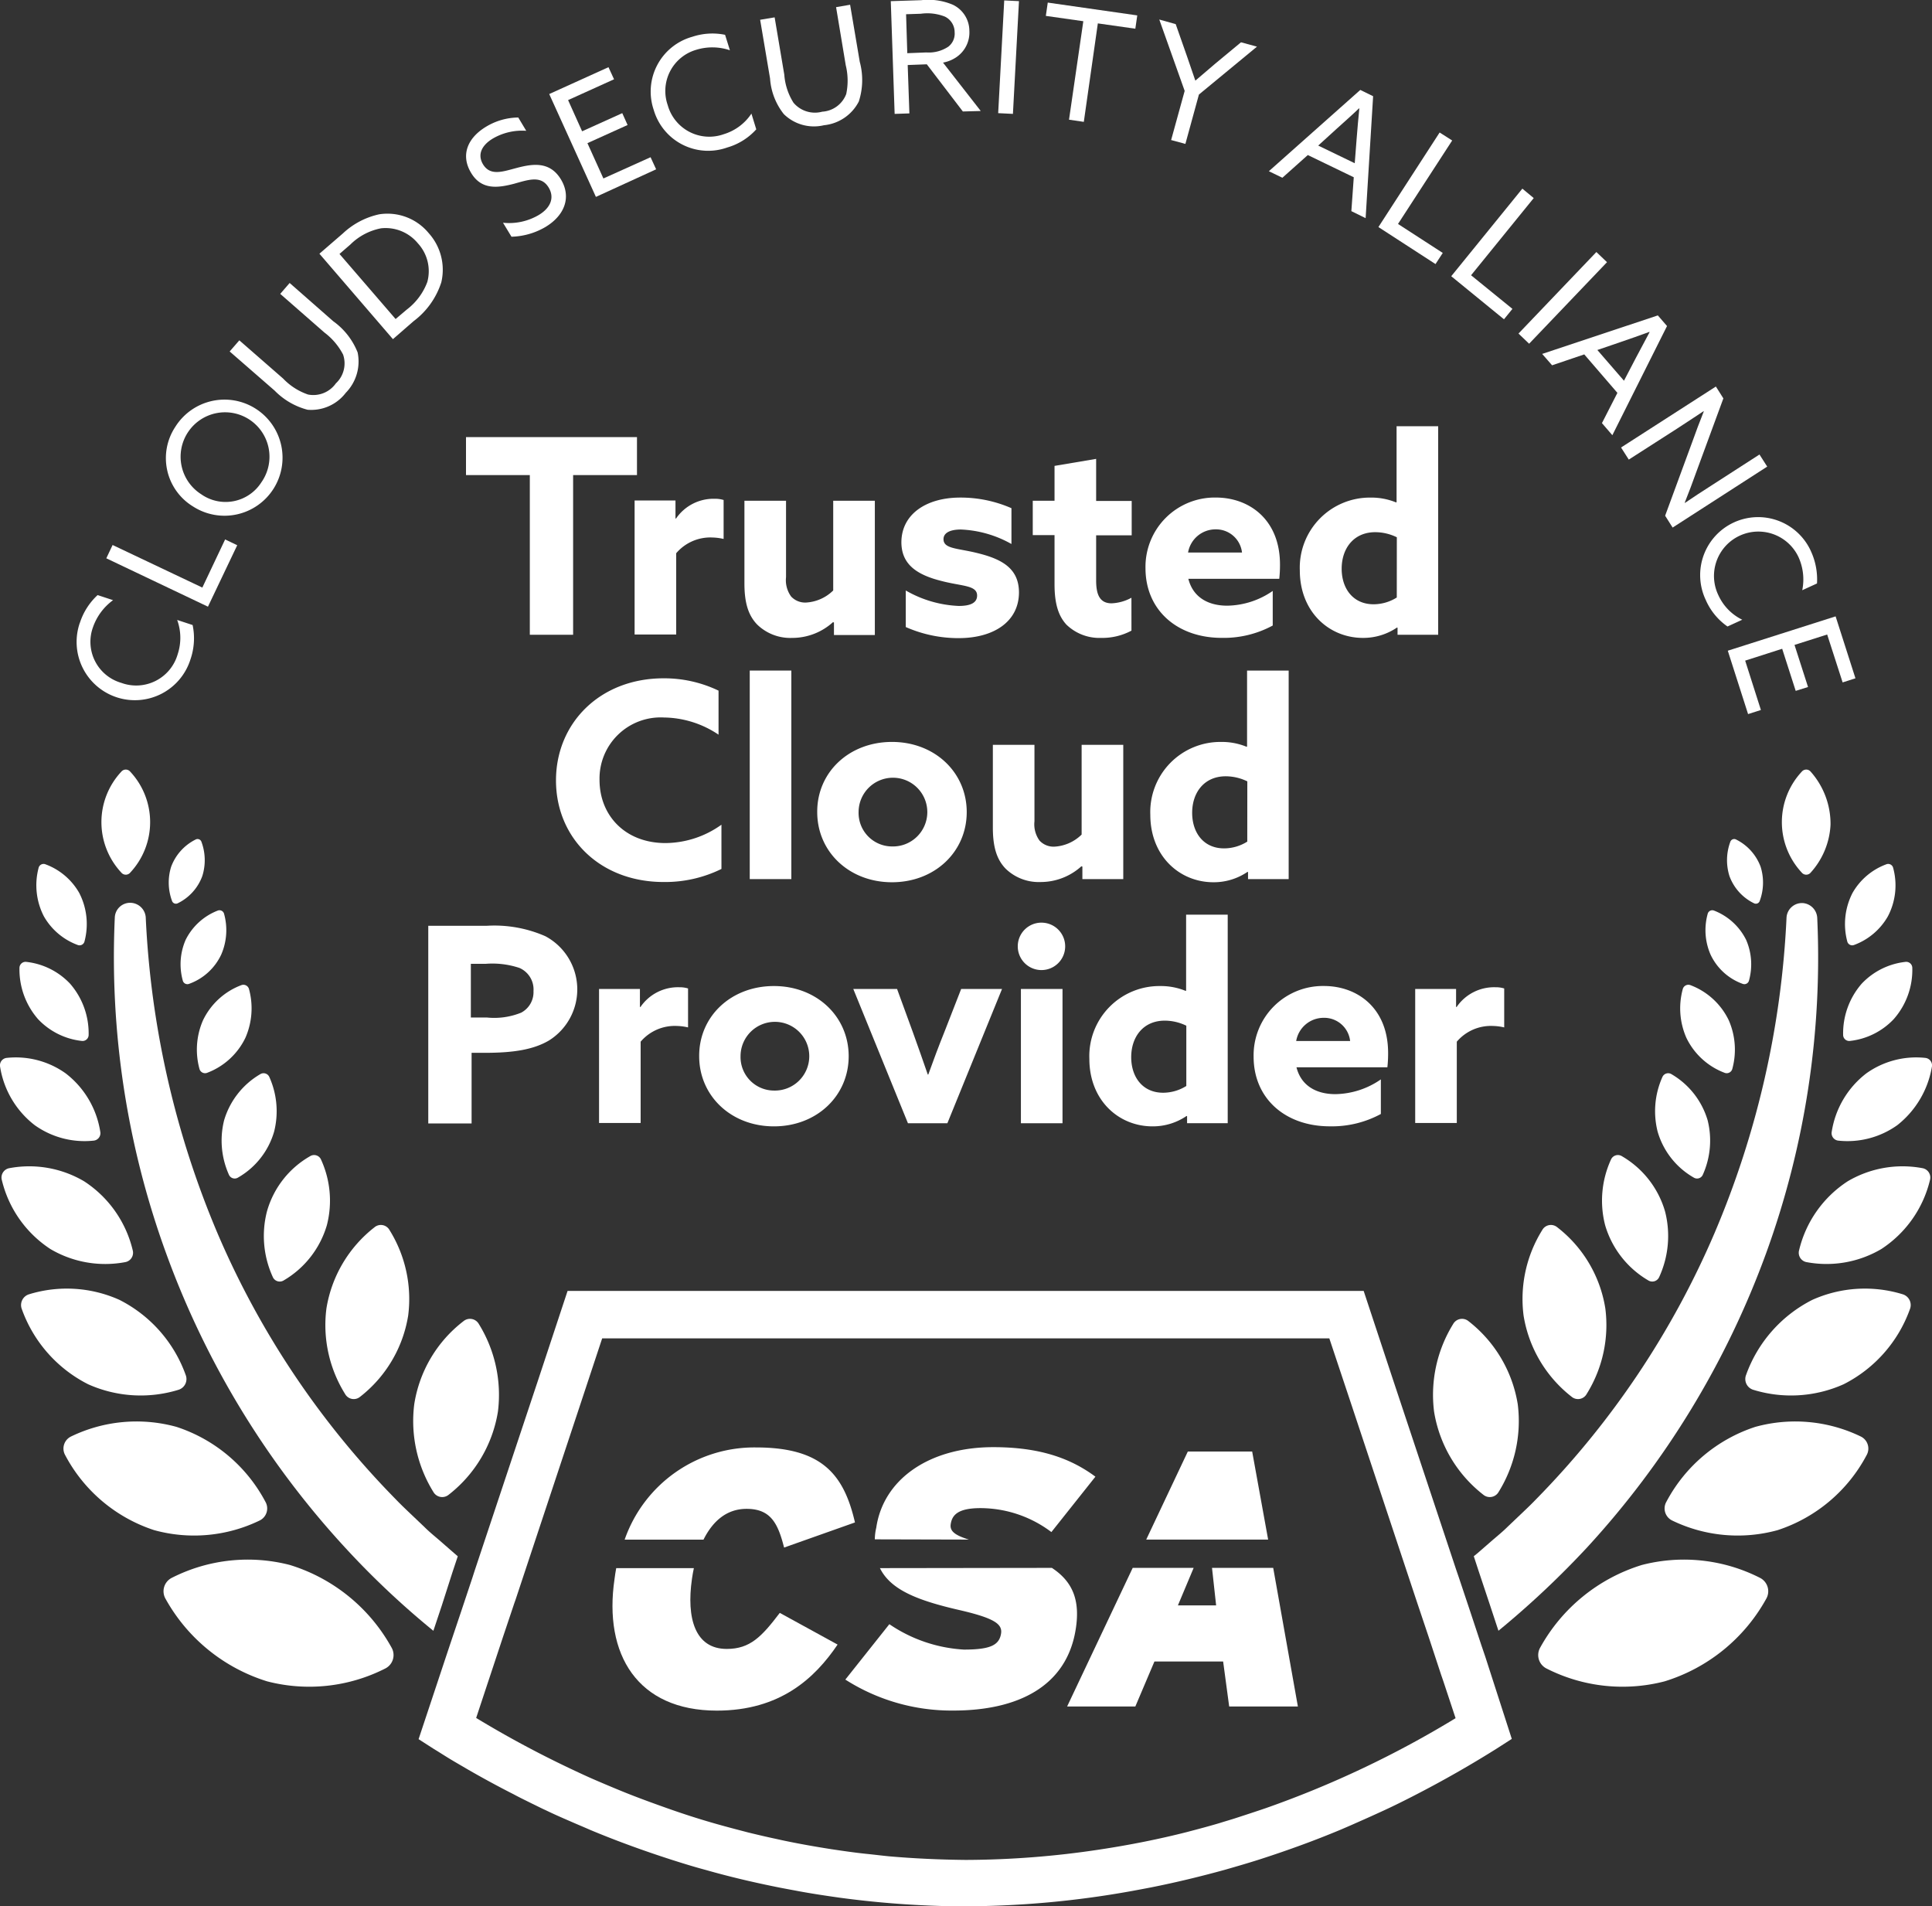 <?xml version="1.0" encoding="UTF-8"?> <svg xmlns="http://www.w3.org/2000/svg" width="200" height="197.315" viewBox="0 0 200 197.315"><rect x="0" y="0" width="200" height="197.315" fill="#333333" stroke="none"/><g transform="translate(-0.654 -5.928)"><path d="M114.487,483.457a.782.782,0,0,1,1.127.376,10.2,10.2,0,0,1,.6,6.761,9.82,9.82,0,0,1-4.482,5.734.782.782,0,0,1-1.127-.376,10.2,10.2,0,0,1-.6-6.761A9.556,9.556,0,0,1,114.487,483.457Z" transform="translate(-81.719 -357.865)" fill="#fff"></path><path d="M8.7,404.121a.632.632,0,0,1,.676-.626,7.333,7.333,0,0,1,4.557,2.254,7.831,7.831,0,0,1,1.928,5.309.632.632,0,0,1-.676.626,7.333,7.333,0,0,1-4.557-2.254A7.831,7.831,0,0,1,8.7,404.121Z" transform="translate(-6.031 -298.011)" fill="#fff"></path><path d="M96.251,449.631a.65.65,0,0,1,.927.3,8.643,8.643,0,0,1,.5,5.634,8.054,8.054,0,0,1-3.756,4.783.65.65,0,0,1-.927-.3,8.643,8.643,0,0,1-.5-5.634A8.219,8.219,0,0,1,96.251,449.631Z" transform="translate(-68.642 -332.528)" fill="#fff"></path><path d="M86.668,412.988a.6.6,0,0,1,.776.426,7.575,7.575,0,0,1-.376,5.033,7.223,7.223,0,0,1-3.982,3.631.6.6,0,0,1-.776-.426,7.575,7.575,0,0,1,.376-5.033A7.223,7.223,0,0,1,86.668,412.988Z" transform="translate(-61.011 -305.1)" fill="#fff"></path><path d="M769.762,404.121a.632.632,0,0,0-.676-.626,7.333,7.333,0,0,0-4.557,2.254,7.831,7.831,0,0,0-1.928,5.309.632.632,0,0,0,.676.626,7.333,7.333,0,0,0,4.557-2.254A7.705,7.705,0,0,0,769.762,404.121Z" transform="translate(-571.147 -298.011)" fill="#fff"></path><path d="M696.287,412.988a.6.6,0,0,0-.776.426,7.575,7.575,0,0,0,.376,5.033,7.223,7.223,0,0,0,3.982,3.631.6.6,0,0,0,.776-.426,7.575,7.575,0,0,0-.376-5.033A7.223,7.223,0,0,0,696.287,412.988Z" transform="translate(-520.66 -305.1)" fill="#fff"></path><path d="M79.156,382.207a.491.491,0,0,1,.651.351,6.329,6.329,0,0,1-.3,4.207,5.861,5.861,0,0,1-3.33,3.03.491.491,0,0,1-.651-.351,6.329,6.329,0,0,1,.3-4.207A6.21,6.21,0,0,1,79.156,382.207Z" transform="translate(-55.953 -282.032)" fill="#fff"></path><path d="M73.193,352.784a.423.423,0,0,1,.576.225,5.485,5.485,0,0,1,.1,3.556,5.058,5.058,0,0,1-2.554,2.83.423.423,0,0,1-.576-.225,5.485,5.485,0,0,1-.1-3.556A5.146,5.146,0,0,1,73.193,352.784Z" transform="translate(-52.269 -259.97)" fill="#fff"></path><path d="M706.576,382.207a.491.491,0,0,0-.651.351,6.329,6.329,0,0,0,.3,4.207,5.861,5.861,0,0,0,3.33,3.03.491.491,0,0,0,.651-.351,6.328,6.328,0,0,0-.3-4.207A6.21,6.21,0,0,0,706.576,382.207Z" transform="translate(-528.495 -282.032)" fill="#fff"></path><path d="M715.514,352.784a.423.423,0,0,0-.576.225,5.486,5.486,0,0,0-.1,3.556,5.057,5.057,0,0,0,2.554,2.83.423.423,0,0,0,.576-.225,5.485,5.485,0,0,0,.1-3.556A5.146,5.146,0,0,0,715.514,352.784Z" transform="translate(-535.155 -259.97)" fill="#fff"></path><path d="M15.918,363.454a.529.529,0,0,1,.726-.376,6.687,6.687,0,0,1,3.481,2.955,7.027,7.027,0,0,1,.551,5.008.529.529,0,0,1-.726.376,6.687,6.687,0,0,1-3.481-2.955A7.026,7.026,0,0,1,15.918,363.454Z" transform="translate(-11.271 -267.686)" fill="#fff"></path><path d="M44.638,324.253a.6.6,0,0,1,.927,0,7.652,7.652,0,0,1,0,10.442.6.6,0,0,1-.927,0,7.652,7.652,0,0,1,0-10.442Z" transform="translate(-31.427 -238.451)" fill="#fff"></path><path d="M140.2,512.5a1.026,1.026,0,0,1,1.553.3,13.487,13.487,0,0,1,1.928,8.839,13.339,13.339,0,0,1-4.983,8.414,1.026,1.026,0,0,1-1.553-.3,13.487,13.487,0,0,1-1.928-8.839A13.339,13.339,0,0,1,140.2,512.5Z" transform="translate(-100.772 -379.548)" fill="#fff"></path><path d="M176.631,551.3a1.053,1.053,0,0,1,1.578.3,13.937,13.937,0,0,1,1.978,9.065,13.646,13.646,0,0,1-5.108,8.614,1.052,1.052,0,0,1-1.578-.3,13.937,13.937,0,0,1-1.978-9.065A13.437,13.437,0,0,1,176.631,551.3Z" transform="translate(-127.987 -408.632)" fill="#fff"></path><path d="M.666,444a.775.775,0,0,1,.676-.927,8.884,8.884,0,0,1,6.11,1.6,9.455,9.455,0,0,1,3.581,6.035.775.775,0,0,1-.676.927,8.884,8.884,0,0,1-6.11-1.6A9.512,9.512,0,0,1,.666,444Z" transform="translate(0 -327.647)" fill="#fff"></path><path d="M1.3,489.46a.984.984,0,0,1,.751-1.227,11.176,11.176,0,0,1,7.763,1.352,11.754,11.754,0,0,1,5.033,7.137.984.984,0,0,1-.751,1.227A11.176,11.176,0,0,1,6.329,496.6,11.82,11.82,0,0,1,1.3,489.46Z" transform="translate(-0.455 -361.389)" fill="#fff"></path><path d="M9.457,540.7a1.164,1.164,0,0,1,.751-1.553,13.305,13.305,0,0,1,9.34.576,13.994,13.994,0,0,1,6.861,7.763,1.164,1.164,0,0,1-.751,1.553,13.305,13.305,0,0,1-9.34-.576A13.994,13.994,0,0,1,9.457,540.7Z" transform="translate(-6.538 -399.257)" fill="#fff"></path><path d="M27.063,596.893a1.387,1.387,0,0,1,.6-1.928,15.561,15.561,0,0,1,10.918-1,16.061,16.061,0,0,1,9.215,7.763,1.387,1.387,0,0,1-.6,1.928,15.561,15.561,0,0,1-10.918,1A16.061,16.061,0,0,1,27.063,596.893Z" transform="translate(-19.661 -440.35)" fill="#fff"></path><path d="M68.471,654.556a1.558,1.558,0,0,1,.651-2.179,17.368,17.368,0,0,1,12.22-1.327,18.1,18.1,0,0,1,10.517,8.539,1.558,1.558,0,0,1-.651,2.179,17.368,17.368,0,0,1-12.22,1.327A18.186,18.186,0,0,1,68.471,654.556Z" transform="translate(-50.677 -483.139)" fill="#fff"></path><path d="M664.933,483.457a.782.782,0,0,0-1.127.376,10.2,10.2,0,0,0-.6,6.761,9.82,9.82,0,0,0,4.482,5.734.782.782,0,0,0,1.127-.376,10.2,10.2,0,0,0,.6-6.761A9.736,9.736,0,0,0,664.933,483.457Z" transform="translate(-496.393 -357.865)" fill="#fff"></path><path d="M686.522,449.631a.65.65,0,0,0-.927.3,8.643,8.643,0,0,0-.5,5.634,8.054,8.054,0,0,0,3.756,4.783.65.65,0,0,0,.927-.3,8.643,8.643,0,0,0,.5-5.634A8.219,8.219,0,0,0,686.522,449.631Z" transform="translate(-512.849 -332.528)" fill="#fff"></path><path d="M768.376,363.454a.529.529,0,0,0-.726-.376,6.687,6.687,0,0,0-3.481,2.955,7.026,7.026,0,0,0-.551,5.008.529.529,0,0,0,.726.376,6.687,6.687,0,0,0,3.481-2.955A6.894,6.894,0,0,0,768.376,363.454Z" transform="translate(-571.74 -267.686)" fill="#fff"></path><path d="M740.264,324.253a.6.6,0,0,0-.927,0,7.652,7.652,0,0,0,0,10.442.6.6,0,0,0,.927,0,7.972,7.972,0,0,0,2.053-4.958A8.136,8.136,0,0,0,740.264,324.253Z" transform="translate(-552.167 -238.451)" fill="#fff"></path><path d="M633.6,512.5a1.026,1.026,0,0,0-1.553.3,13.487,13.487,0,0,0-1.928,8.839,13.339,13.339,0,0,0,4.983,8.414,1.026,1.026,0,0,0,1.553-.3,13.487,13.487,0,0,0,1.928-8.839A13.233,13.233,0,0,0,633.6,512.5Z" transform="translate(-471.745 -379.548)" fill="#fff"></path><path d="M596.679,551.3a1.053,1.053,0,0,0-1.578.3,13.938,13.938,0,0,0-1.978,9.065,13.647,13.647,0,0,0,5.108,8.614,1.052,1.052,0,0,0,1.578-.3,13.937,13.937,0,0,0,1.978-9.065A13.647,13.647,0,0,0,596.679,551.3Z" transform="translate(-444.015 -408.632)" fill="#fff"></path><path d="M768.232,444a.775.775,0,0,0-.676-.927,8.884,8.884,0,0,0-6.11,1.6,9.455,9.455,0,0,0-3.581,6.035.776.776,0,0,0,.676.927,8.884,8.884,0,0,0,6.11-1.6A9.744,9.744,0,0,0,768.232,444Z" transform="translate(-567.59 -327.647)" fill="#fff"></path><path d="M757.843,489.46a.984.984,0,0,0-.751-1.227,11.176,11.176,0,0,0-7.763,1.352,11.754,11.754,0,0,0-5.033,7.137.984.984,0,0,0,.751,1.227,11.176,11.176,0,0,0,7.763-1.352A11.82,11.82,0,0,0,757.843,489.46Z" transform="translate(-557.4 -361.389)" fill="#fff"></path><path d="M739.21,540.7a1.164,1.164,0,0,0-.751-1.553,13.305,13.305,0,0,0-9.34.576,13.994,13.994,0,0,0-6.861,7.763,1.164,1.164,0,0,0,.751,1.553,13.305,13.305,0,0,0,9.34-.576A13.994,13.994,0,0,0,739.21,540.7Z" transform="translate(-540.846 -399.257)" fill="#fff"></path><path d="M709.7,596.893a1.387,1.387,0,0,0-.6-1.928,15.561,15.561,0,0,0-10.918-1,16.061,16.061,0,0,0-9.215,7.763,1.386,1.386,0,0,0,.6,1.928,15.561,15.561,0,0,0,10.918,1A16.061,16.061,0,0,0,709.7,596.893Z" transform="translate(-515.815 -440.35)" fill="#fff"></path><path d="M660.159,654.556a1.558,1.558,0,0,0-.651-2.179,17.368,17.368,0,0,0-12.22-1.327,18.1,18.1,0,0,0-10.517,8.539,1.558,1.558,0,0,0,.651,2.179,17.368,17.368,0,0,0,12.22,1.327A18.1,18.1,0,0,0,660.159,654.556Z" transform="translate(-476.67 -483.139)" fill="#fff"></path><g transform="translate(8.57 5.928)"><path d="M32.625,254.755a6.7,6.7,0,0,1,1.828-2.855l1.6.526a5.846,5.846,0,0,0-2.078,2.8,4.422,4.422,0,0,0,2.93,5.759,4.467,4.467,0,0,0,5.835-2.955,5.4,5.4,0,0,0-.05-3.556l1.6.526a6.692,6.692,0,0,1-.225,3.556,6.031,6.031,0,1,1-11.444-3.806Z" transform="translate(-32.265 -190.306)" fill="#fff"></path><path d="M44.6,230.853l.651-1.377,9.29,4.407L56.9,228.9l1.252.6-3.03,6.36Z" transform="translate(-41.511 -173.066)" fill="#fff"></path><path d="M70.192,174.155a6.009,6.009,0,1,1,1.853,8.238A5.861,5.861,0,0,1,70.192,174.155Zm8.915,5.734a4.6,4.6,0,1,0-6.235,1.227A4.393,4.393,0,0,0,79.107,179.889Z" transform="translate(-59.967 -129.964)" fill="#fff"></path><path d="M100.258,134.043,95.6,129.987l1-1.152,4.532,3.956a6.451,6.451,0,0,0,2.579,1.653,2.858,2.858,0,0,0,2.88-1.152,2.827,2.827,0,0,0,.751-2.98,6.726,6.726,0,0,0-1.928-2.279l-4.582-4.007.977-1.127,4.507,3.956a7.269,7.269,0,0,1,2.529,3.23,4.625,4.625,0,0,1-1.227,4.182,4.492,4.492,0,0,1-3.956,1.753A7.372,7.372,0,0,1,100.258,134.043Z" transform="translate(-79.74 -93.609)" fill="#fff"></path><path d="M132.7,98.358l2.429-2.1a7.951,7.951,0,0,1,3.756-1.978,5.532,5.532,0,0,1,5.133,1.953,5.663,5.663,0,0,1,1.3,5.083,8.125,8.125,0,0,1-2.88,4.032l-2.128,1.853Zm9.04,5.784a6.389,6.389,0,0,0,2.128-2.855,4.254,4.254,0,0,0-.977-4.007,4.326,4.326,0,0,0-3.806-1.553,6.161,6.161,0,0,0-3.18,1.678l-1.127.977,5.81,6.736Z" transform="translate(-107.55 -72.097)" fill="#fff"></path><path d="M197.153,65.381a6.058,6.058,0,0,0,3.656-.776c1.2-.7,1.728-1.753,1.077-2.855-.776-1.3-2.078-.826-3.606-.4-1.653.426-3.381.676-4.457-1.177-1.052-1.778-.376-3.556,1.578-4.733a6.575,6.575,0,0,1,3.33-.952l.826,1.377a6.005,6.005,0,0,0-3.456.8c-1.127.676-1.628,1.628-1.027,2.654.751,1.252,2.028.776,3.456.4,1.7-.451,3.481-.726,4.633,1.2,1.077,1.828.376,3.706-1.628,4.908a7.311,7.311,0,0,1-3.506,1Z" transform="translate(-152.997 -42.326)" fill="#fff"></path><path d="M227.7,36.48l6.135-2.78.576,1.252-4.758,2.154,1.452,3.23,4.157-1.878.551,1.227-4.157,1.878,1.653,3.656,4.883-2.2.576,1.252-6.235,2.855Z" transform="translate(-178.761 -26.746)" fill="#fff"></path><path d="M274.024,20.1a6.568,6.568,0,0,1,3.381-.2l.5,1.6a5.678,5.678,0,0,0-3.481-.05,4.437,4.437,0,0,0-2.955,5.734,4.465,4.465,0,0,0,5.809,3,5.269,5.269,0,0,0,2.855-2.128l.5,1.628a6.428,6.428,0,0,1-3,1.878,5.871,5.871,0,0,1-7.612-3.881A5.888,5.888,0,0,1,274.024,20.1Z" transform="translate(-210.261 -16.297)" fill="#fff"></path><path d="M315.927,15.537,314.9,9.453l1.5-.25,1,5.935a6.306,6.306,0,0,0,.952,2.9,2.905,2.905,0,0,0,2.98.927,2.833,2.833,0,0,0,2.479-1.828,6.661,6.661,0,0,0-.05-2.98l-1-6.01,1.452-.25,1,5.91a7.209,7.209,0,0,1-.1,4.107,4.559,4.559,0,0,1-3.606,2.454,4.46,4.46,0,0,1-4.157-1.152A6.653,6.653,0,0,1,315.927,15.537Z" transform="translate(-244.126 -7.406)" fill="#fff"></path><path d="M368.9,6.047l3.155-.1a6.484,6.484,0,0,1,3.28.476,3,3,0,0,1,1.7,2.679,3.086,3.086,0,0,1-1.4,2.78,3.6,3.6,0,0,1-1.327.526l3.906,5.008-1.853.05-3.731-4.883-1.978.075.175,5.008-1.527.05Zm3.681,5.309a3.64,3.64,0,0,0,2.279-.6,1.7,1.7,0,0,0,.651-1.477,1.794,1.794,0,0,0-1-1.628,4.938,4.938,0,0,0-2.5-.3l-1.527.05.125,4.032Z" transform="translate(-284.603 -5.928)" fill="#fff"></path><path d="M413.926,6.1l1.527.075-.626,11.669-1.527-.075Z" transform="translate(-317.885 -6.057)" fill="#fff"></path><path d="M436.881,8.928,433,8.377,433.2,7l9.265,1.327-.2,1.377-3.881-.551-1.452,10.192L435.4,19.12Z" transform="translate(-332.652 -6.732)" fill="#fff"></path><path d="M482.529,21.387,479.9,14l1.7.476,1.152,3.28c.275.826.576,1.678.876,2.554h.025c.676-.576,1.352-1.152,2.053-1.753l2.654-2.2,1.653.451-6.01,4.958-1.4,5.108-1.477-.4Z" transform="translate(-367.808 -11.979)" fill="#fff"></path><path d="M534.666,43.1l1.327.651-.776,12.621-1.477-.726.25-3.506-4.758-2.3L526.6,52.19l-1.4-.676Zm-4.357,5.759,3.781,1.828.2-2.579c.075-1,.175-2.078.275-3.08L534.54,45c-.726.7-1.528,1.4-2.329,2.128Z" transform="translate(-401.764 -33.792)" fill="#fff"></path><path d="M576.835,60.7l1.3.826-5.609,8.639,4.633,3-.751,1.152-5.91-3.831Z" transform="translate(-435.721 -46.985)" fill="#fff"></path><path d="M607.962,83.9l1.177.977-6.486,7.988,4.282,3.481-.876,1.077L600.6,92.965Z" transform="translate(-458.284 -64.375)" fill="#fff"></path><path d="M636.463,110.1l1.1,1.052-8.063,8.439-1.1-1.052Z" transform="translate(-479.122 -84.014)" fill="#fff"></path><path d="M650.17,136.3l.952,1.1L645.462,148.7l-1.077-1.252,1.6-3.13-3.431-3.982-3.33,1.127-1.027-1.177Zm-6.26,3.581,2.755,3.18,1.2-2.3c.476-.9.977-1.828,1.452-2.729l-.025-.025c-.952.351-1.953.7-2.98,1.052Z" transform="translate(-486.468 -103.654)" fill="#fff"></path><path d="M670.8,172.01l9.816-6.31.776,1.227-2.8,7.612c-.376,1.052-.776,2.128-1.2,3.18l.025.025c.851-.576,1.828-1.227,2.78-1.828l4.933-3.18.8,1.252-9.791,6.31-.776-1.227,2.8-7.612c.376-1.052.776-2.128,1.2-3.18l-.025-.025c-.851.576-1.828,1.2-2.78,1.828l-4.958,3.18Z" transform="translate(-510.905 -125.692)" fill="#fff"></path><path d="M714.842,223.014a6.971,6.971,0,0,1,.626,3.33l-1.527.7a5.6,5.6,0,0,0-.4-3.456,4.592,4.592,0,1,0-8.289,3.956,5.237,5.237,0,0,0,2.479,2.554l-1.528.7a6.492,6.492,0,0,1-2.254-2.755,6,6,0,1,1,10.893-5.033Z" transform="translate(-535.289 -165.953)" fill="#fff"></path><path d="M726.068,260.7l2.053,6.41-1.327.426-1.6-4.958-3.381,1.077,1.4,4.357-1.277.4-1.4-4.357-3.831,1.227,1.628,5.108-1.327.426-2.1-6.561Z" transform="translate(-543.962 -196.903)" fill="#fff"></path></g><g transform="translate(44.938 50.043)"><path d="M199.911,190.531H193.3V186.6H211v3.931h-6.611v16.527h-4.482V190.531Z" transform="translate(-189.344 -185.473)" fill="#fff"></path><path d="M263.025,212.275h4.207v1.853l.05.025a4.7,4.7,0,0,1,4.032-2.053,2.9,2.9,0,0,1,.9.125v4.032a5.567,5.567,0,0,0-1.152-.15,4.639,4.639,0,0,0-3.756,1.628v8.414H263V212.275Z" transform="translate(-241.59 -204.588)" fill="#fff"></path><path d="M317.565,225.471a6.281,6.281,0,0,1-4.232,1.628,4.916,4.916,0,0,1-3.606-1.377c-.9-.927-1.327-2.2-1.327-4.257V212.9h4.307v7.913a2.871,2.871,0,0,0,.526,2,1.984,1.984,0,0,0,1.528.626,4.353,4.353,0,0,0,2.83-1.252V212.9H321.9v13.9h-4.232v-1.3Z" transform="translate(-275.621 -205.187)" fill="#fff"></path><path d="M373.751,221.216a11.93,11.93,0,0,0,5.484,1.6c1.177,0,1.9-.3,1.9-1.077,0-1.077-1.553-.952-3.656-1.5-2.629-.651-4.182-1.753-4.182-4.032.025-2.93,2.629-4.608,6.085-4.608a13.1,13.1,0,0,1,5.309,1.1v3.706a11.607,11.607,0,0,0-5.234-1.5c-1.127,0-1.8.351-1.8,1,0,1.027,1.5.927,3.556,1.452,2.654.651,4.257,1.678,4.257,4.082-.025,3.055-2.679,4.708-6.235,4.708A13.488,13.488,0,0,1,373.751,225Z" transform="translate(-324.27 -204.213)" fill="#fff"></path><path d="M437.817,213.379a6.4,6.4,0,0,1-3.13.751,4.909,4.909,0,0,1-3.606-1.377c-.726-.8-1.227-1.953-1.227-4.157v-5.108H427.6v-3.556h2.254v-3.606l4.307-.726v4.357h3.681v3.556h-3.681v4.658c0,1.352.3,2.379,1.6,2.379a4.655,4.655,0,0,0,2.053-.576Z" transform="translate(-364.973 -192.219)" fill="#fff"></path><path d="M478.632,219.989c.476,1.928,2.053,2.8,4.032,2.8a8.477,8.477,0,0,0,4.708-1.527v3.581a10.648,10.648,0,0,1-5.284,1.277c-4.582,0-7.888-2.855-7.888-7.212a7.171,7.171,0,0,1,7.287-7.312c3.431,0,6.636,2.254,6.636,6.936a13.21,13.21,0,0,1-.075,1.477h-9.415Zm5.559-2.7a2.7,2.7,0,0,0-2.729-2.4,2.886,2.886,0,0,0-2.855,2.4Z" transform="translate(-399.903 -204.213)" fill="#fff"></path><path d="M548.067,202.934a6.21,6.21,0,0,1-3.531,1.077c-3.506,0-6.536-2.7-6.536-6.986a7.256,7.256,0,0,1,7.337-7.537,6.737,6.737,0,0,1,2.629.5l.05-.025V182.1h4.307v21.585h-4.207v-.726Zm-.025-9.34a5.13,5.13,0,0,0-2.229-.526c-2.254,0-3.481,1.7-3.481,3.781,0,2.053,1.177,3.681,3.305,3.681a4.535,4.535,0,0,0,2.4-.7Z" transform="translate(-447.727 -182.1)" fill="#fff"></path><path d="M247.628,306.032a13.191,13.191,0,0,1-5.985,1.352c-6.586,0-11.143-4.557-11.143-10.517,0-5.935,4.557-10.567,11.143-10.567a13,13,0,0,1,5.684,1.277v4.557a10.321,10.321,0,0,0-5.659-1.778,6.328,6.328,0,0,0-6.661,6.461c0,3.656,2.629,6.536,6.836,6.536a10.055,10.055,0,0,0,5.784-1.9Z" transform="translate(-217.228 -260.207)" fill="#fff"></path><path d="M310.6,283.1h4.307v21.585H310.6Z" transform="translate(-277.271 -257.809)" fill="#fff"></path><path d="M346.237,312.6c4.432,0,7.738,3.155,7.738,7.262s-3.305,7.262-7.738,7.262-7.738-3.155-7.738-7.262C338.475,315.755,341.78,312.6,346.237,312.6Zm0,10.818a3.557,3.557,0,1,0-3.456-3.556A3.47,3.47,0,0,0,346.237,323.418Z" transform="translate(-298.184 -279.922)" fill="#fff"></path><path d="M420.265,326.371A6.281,6.281,0,0,1,416.033,328a4.916,4.916,0,0,1-3.606-1.377c-.9-.927-1.327-2.2-1.327-4.257V313.8h4.307v7.913a2.871,2.871,0,0,0,.526,2,1.984,1.984,0,0,0,1.527.626,4.353,4.353,0,0,0,2.83-1.252V313.8H424.6v13.9h-4.232v-1.3Z" transform="translate(-352.604 -280.821)" fill="#fff"></path><path d="M486.266,303.934a6.21,6.21,0,0,1-3.531,1.077c-3.506,0-6.536-2.7-6.536-6.986a7.256,7.256,0,0,1,7.337-7.537,6.737,6.737,0,0,1,2.629.5l.05-.025V283.1h4.307v21.585h-4.207v-.726Zm-.025-9.365a5.13,5.13,0,0,0-2.229-.526c-2.254,0-3.481,1.7-3.481,3.781,0,2.053,1.177,3.681,3.305,3.681a4.535,4.535,0,0,0,2.4-.7Z" transform="translate(-401.403 -257.809)" fill="#fff"></path><path d="M177.5,388.6h6.085a13.122,13.122,0,0,1,6.085,1.077,6.237,6.237,0,0,1,.376,10.793c-1.578.927-3.606,1.277-6.611,1.277h-1.4v7.312H177.55V388.6Zm6.11,9.491a7.422,7.422,0,0,0,3.556-.5,2.4,2.4,0,0,0,1.277-2.229,2.431,2.431,0,0,0-1.452-2.4,8.863,8.863,0,0,0-3.506-.426h-1.527v5.559Z" transform="translate(-177.5 -336.89)" fill="#fff"></path><path d="M248.325,414.175h4.207v1.853l.05.025A4.7,4.7,0,0,1,256.614,414a2.9,2.9,0,0,1,.9.125v4.032a5.566,5.566,0,0,0-1.152-.15,4.639,4.639,0,0,0-3.756,1.628v8.414H248.3V414.175Z" transform="translate(-230.571 -355.93)" fill="#fff"></path><path d="M297.437,413.5c4.432,0,7.738,3.155,7.738,7.262s-3.305,7.262-7.738,7.262-7.738-3.155-7.738-7.262C289.675,416.655,292.98,413.5,297.437,413.5Zm0,10.818a3.557,3.557,0,1,0-3.456-3.556A3.469,3.469,0,0,0,297.437,424.318Z" transform="translate(-261.604 -355.555)" fill="#fff"></path><path d="M353.4,414.7h4.532l1.628,4.457c.526,1.477,1.077,3,1.553,4.407h.05c.5-1.4,1.1-3,1.678-4.432l1.728-4.432H368.8l-5.659,13.9h-4.082Z" transform="translate(-309.353 -356.455)" fill="#fff"></path><path d="M423.878,387.3a2.454,2.454,0,1,1-2.479,2.454A2.448,2.448,0,0,1,423.878,387.3Zm-2.154,6.861h4.307v13.9h-4.307Z" transform="translate(-360.324 -335.916)" fill="#fff"></path><path d="M461.066,404.834a6.21,6.21,0,0,1-3.531,1.077c-3.506,0-6.536-2.7-6.536-6.986a7.256,7.256,0,0,1,7.337-7.537,6.737,6.737,0,0,1,2.629.5l.05-.025V384h4.307v21.585h-4.207v-.726Zm-.025-9.34a5.13,5.13,0,0,0-2.229-.526c-2.254,0-3.481,1.7-3.481,3.781,0,2.053,1.177,3.681,3.305,3.681a4.535,4.535,0,0,0,2.4-.7v-6.235Z" transform="translate(-382.513 -333.442)" fill="#fff"></path><path d="M523.332,421.889c.476,1.928,2.053,2.8,4.032,2.8a8.477,8.477,0,0,0,4.708-1.527v3.581a10.648,10.648,0,0,1-5.284,1.277c-4.583,0-7.888-2.855-7.888-7.212a7.171,7.171,0,0,1,7.287-7.312c3.431,0,6.636,2.254,6.636,6.936a13.209,13.209,0,0,1-.075,1.477h-9.415Zm5.559-2.7a2.7,2.7,0,0,0-2.729-2.4,2.886,2.886,0,0,0-2.855,2.4Z" transform="translate(-433.41 -355.555)" fill="#fff"></path><path d="M585.725,414.175h4.207v1.853l.05.025A4.7,4.7,0,0,1,594.014,414a2.9,2.9,0,0,1,.9.125v4.032a5.566,5.566,0,0,0-1.152-.15,4.639,4.639,0,0,0-3.756,1.628v8.414H585.7V414.175Z" transform="translate(-483.483 -355.93)" fill="#fff"></path></g><g transform="translate(12.432 99.372)"><path d="M645.458,380.72a1.619,1.619,0,0,0-1.5-1.527,1.6,1.6,0,0,0-1.678,1.5h0a94.4,94.4,0,0,1-7.462,32.678,89.592,89.592,0,0,1-18.43,27.495c-.476.5-.977.977-1.477,1.452l-1.5,1.427c-.476.476-1.027.927-1.553,1.377l-1.553,1.352-.4.326h0l.5,1.527,1.177,3.531.876,2.654a93.744,93.744,0,0,0,9.19-8.639,90.917,90.917,0,0,0,18.505-30.4A89.575,89.575,0,0,0,645.458,380.72Z" transform="translate(-469.117 -379.165)" fill="#fff"></path><path d="M82.774,448.306l.526-1.578-.351-.3L81.4,445.075c-.526-.451-1.052-.876-1.553-1.377l-1.5-1.427c-.5-.476-1-.952-1.477-1.452a89.294,89.294,0,0,1-18.43-27.495A94.939,94.939,0,0,1,51,380.645v-.025a1.623,1.623,0,0,0-1.527-1.528,1.585,1.585,0,0,0-1.678,1.528,89.591,89.591,0,0,0,5.334,34.807,90.513,90.513,0,0,0,18.505,30.4,87.491,87.491,0,0,0,9.14,8.614l.876-2.629Z" transform="translate(-47.689 -379.09)" fill="#fff"></path><path d="M284.131,577.387l-.426-1.252-1.127-3.406L281.4,569.2l-.275-.8-6.561-19.732-3.03-9.165h-82.41l-3.03,9.165-6.561,19.707-.275.851-1.177,3.531-1.127,3.356-.426,1.277L173.7,585.9l1.6,1.027c.376.225.726.451,1.127.7.751.476,1.553.927,2.354,1.4,1.477.851,3.08,1.728,4.758,2.579.6.326,1.227.626,1.878.952.476.225.952.476,1.452.7.826.4,1.678.776,2.554,1.152.676.3,1.352.576,2.028.876,2.629,1.1,5.434,2.128,8.389,3.08,1.177.376,2.379.751,3.606,1.077,2.454.7,5.008,1.3,7.663,1.828.651.125,1.327.25,2,.376,1.352.25,2.7.451,4.107.651a99.506,99.506,0,0,0,10.843.876c.751.025,1.5.025,2.254.025h0a98.46,98.46,0,0,0,17.2-1.578c.676-.125,1.352-.25,2-.376,2.654-.526,5.209-1.152,7.663-1.828,1.227-.351,2.429-.7,3.606-1.077,2.955-.952,5.759-1.978,8.389-3.08.526-.225,1.052-.451,1.553-.676q1.54-.676,3-1.352c.977-.451,1.928-.927,2.855-1.4,3.23-1.653,6.135-3.33,8.689-4.933l1.6-1.027Zm-64.08,20.383c-1.2-.125-2.4-.3-3.581-.476-1.753-.275-3.456-.576-5.108-.927l-.676-.15c-.952-.2-1.9-.426-2.83-.651-1.252-.326-2.5-.651-3.706-1-1.653-.476-3.255-1-4.808-1.552s-3.055-1.1-4.532-1.7q-1.465-.6-2.855-1.2c-.927-.4-1.828-.826-2.729-1.252a107.23,107.23,0,0,1-9.566-5.158l1.252-3.781.25-.751,1.277-3.856,1.177-3.506.125-.351,6.611-19.933,1.177-3.556,1.177-3.556h75.273l2.379,7.137,6.636,19.983.1.3,1.177,3.506,1.277,3.881.25.726,1.252,3.781a103.941,103.941,0,0,1-19.657,9.315c-1.027.351-2.1.7-3.18,1.052-.551.175-1.077.326-1.628.5-1.1.326-2.229.626-3.381.927-2.855.726-5.86,1.327-8.99,1.8a93.888,93.888,0,0,1-13.873,1.077q-4.094-.038-7.963-.376C221.6,597.946,220.8,597.845,220.051,597.77Z" transform="translate(-142.146 -499.332)" fill="#fff"></path></g><g transform="translate(64.057 155.716)"><path d="M265.683,662.464c-3.305,0-4.182-3.205-3.606-7.237.05-.376.125-.776.2-1.127h-8.038c-.075.376-.125.751-.175,1.127-1.152,7.813,2.379,13.622,10.592,13.622,6.561,0,10.142-3.356,12.5-6.836l-5.985-3.28C269.289,661.212,268.087,662.464,265.683,662.464Z" transform="translate(-253.851 -641.58)" fill="#fff"></path><path d="M271.521,610.56c2.529,0,3.255,1.553,3.881,4.007l7.337-2.6c-1.152-4.983-3.431-7.763-10.242-7.763a14.216,14.216,0,0,0-13.6,9.541h8.163C268.04,611.787,269.492,610.56,271.521,610.56Z" transform="translate(-257.636 -604.175)" fill="#fff"></path><path d="M362.3,613.641l9.741.025c-1.553-.476-2-.927-1.878-1.628.15-.952.8-1.628,3.08-1.628a12.222,12.222,0,0,1,7.337,2.479l4.557-5.734c-2.629-1.953-5.86-3.055-10.567-3.055-6.686,0-11.394,3.355-12.12,8.339A5.432,5.432,0,0,0,362.3,613.641Z" transform="translate(-335.143 -604.1)" fill="#fff"></path><path d="M371.485,654l-17.8.025c1.1,2.229,3.831,3.33,8.188,4.332,3.581.826,4.482,1.427,4.357,2.4-.175,1.252-1.127,1.7-3.856,1.7a15.273,15.273,0,0,1-7.713-2.629l-4.557,5.734a20.431,20.431,0,0,0,11.193,3.205c6.636,0,11.769-2.479,12.671-8.514C374.415,657.305,373.613,655.4,371.485,654Z" transform="translate(-325.998 -641.505)" fill="#fff"></path><path d="M485.468,605.9h-6.661l-4.307,9.115h12.621Z" transform="translate(-419.247 -605.449)" fill="#fff"></path><path d="M463.135,654H456.8l.426,3.881h-3.956L454.9,654h-6.31L441.8,668.348h7.062l1.978-4.658h7.112l.626,4.658h7.112Z" transform="translate(-394.736 -641.505)" fill="#fff"></path></g></g></svg> 